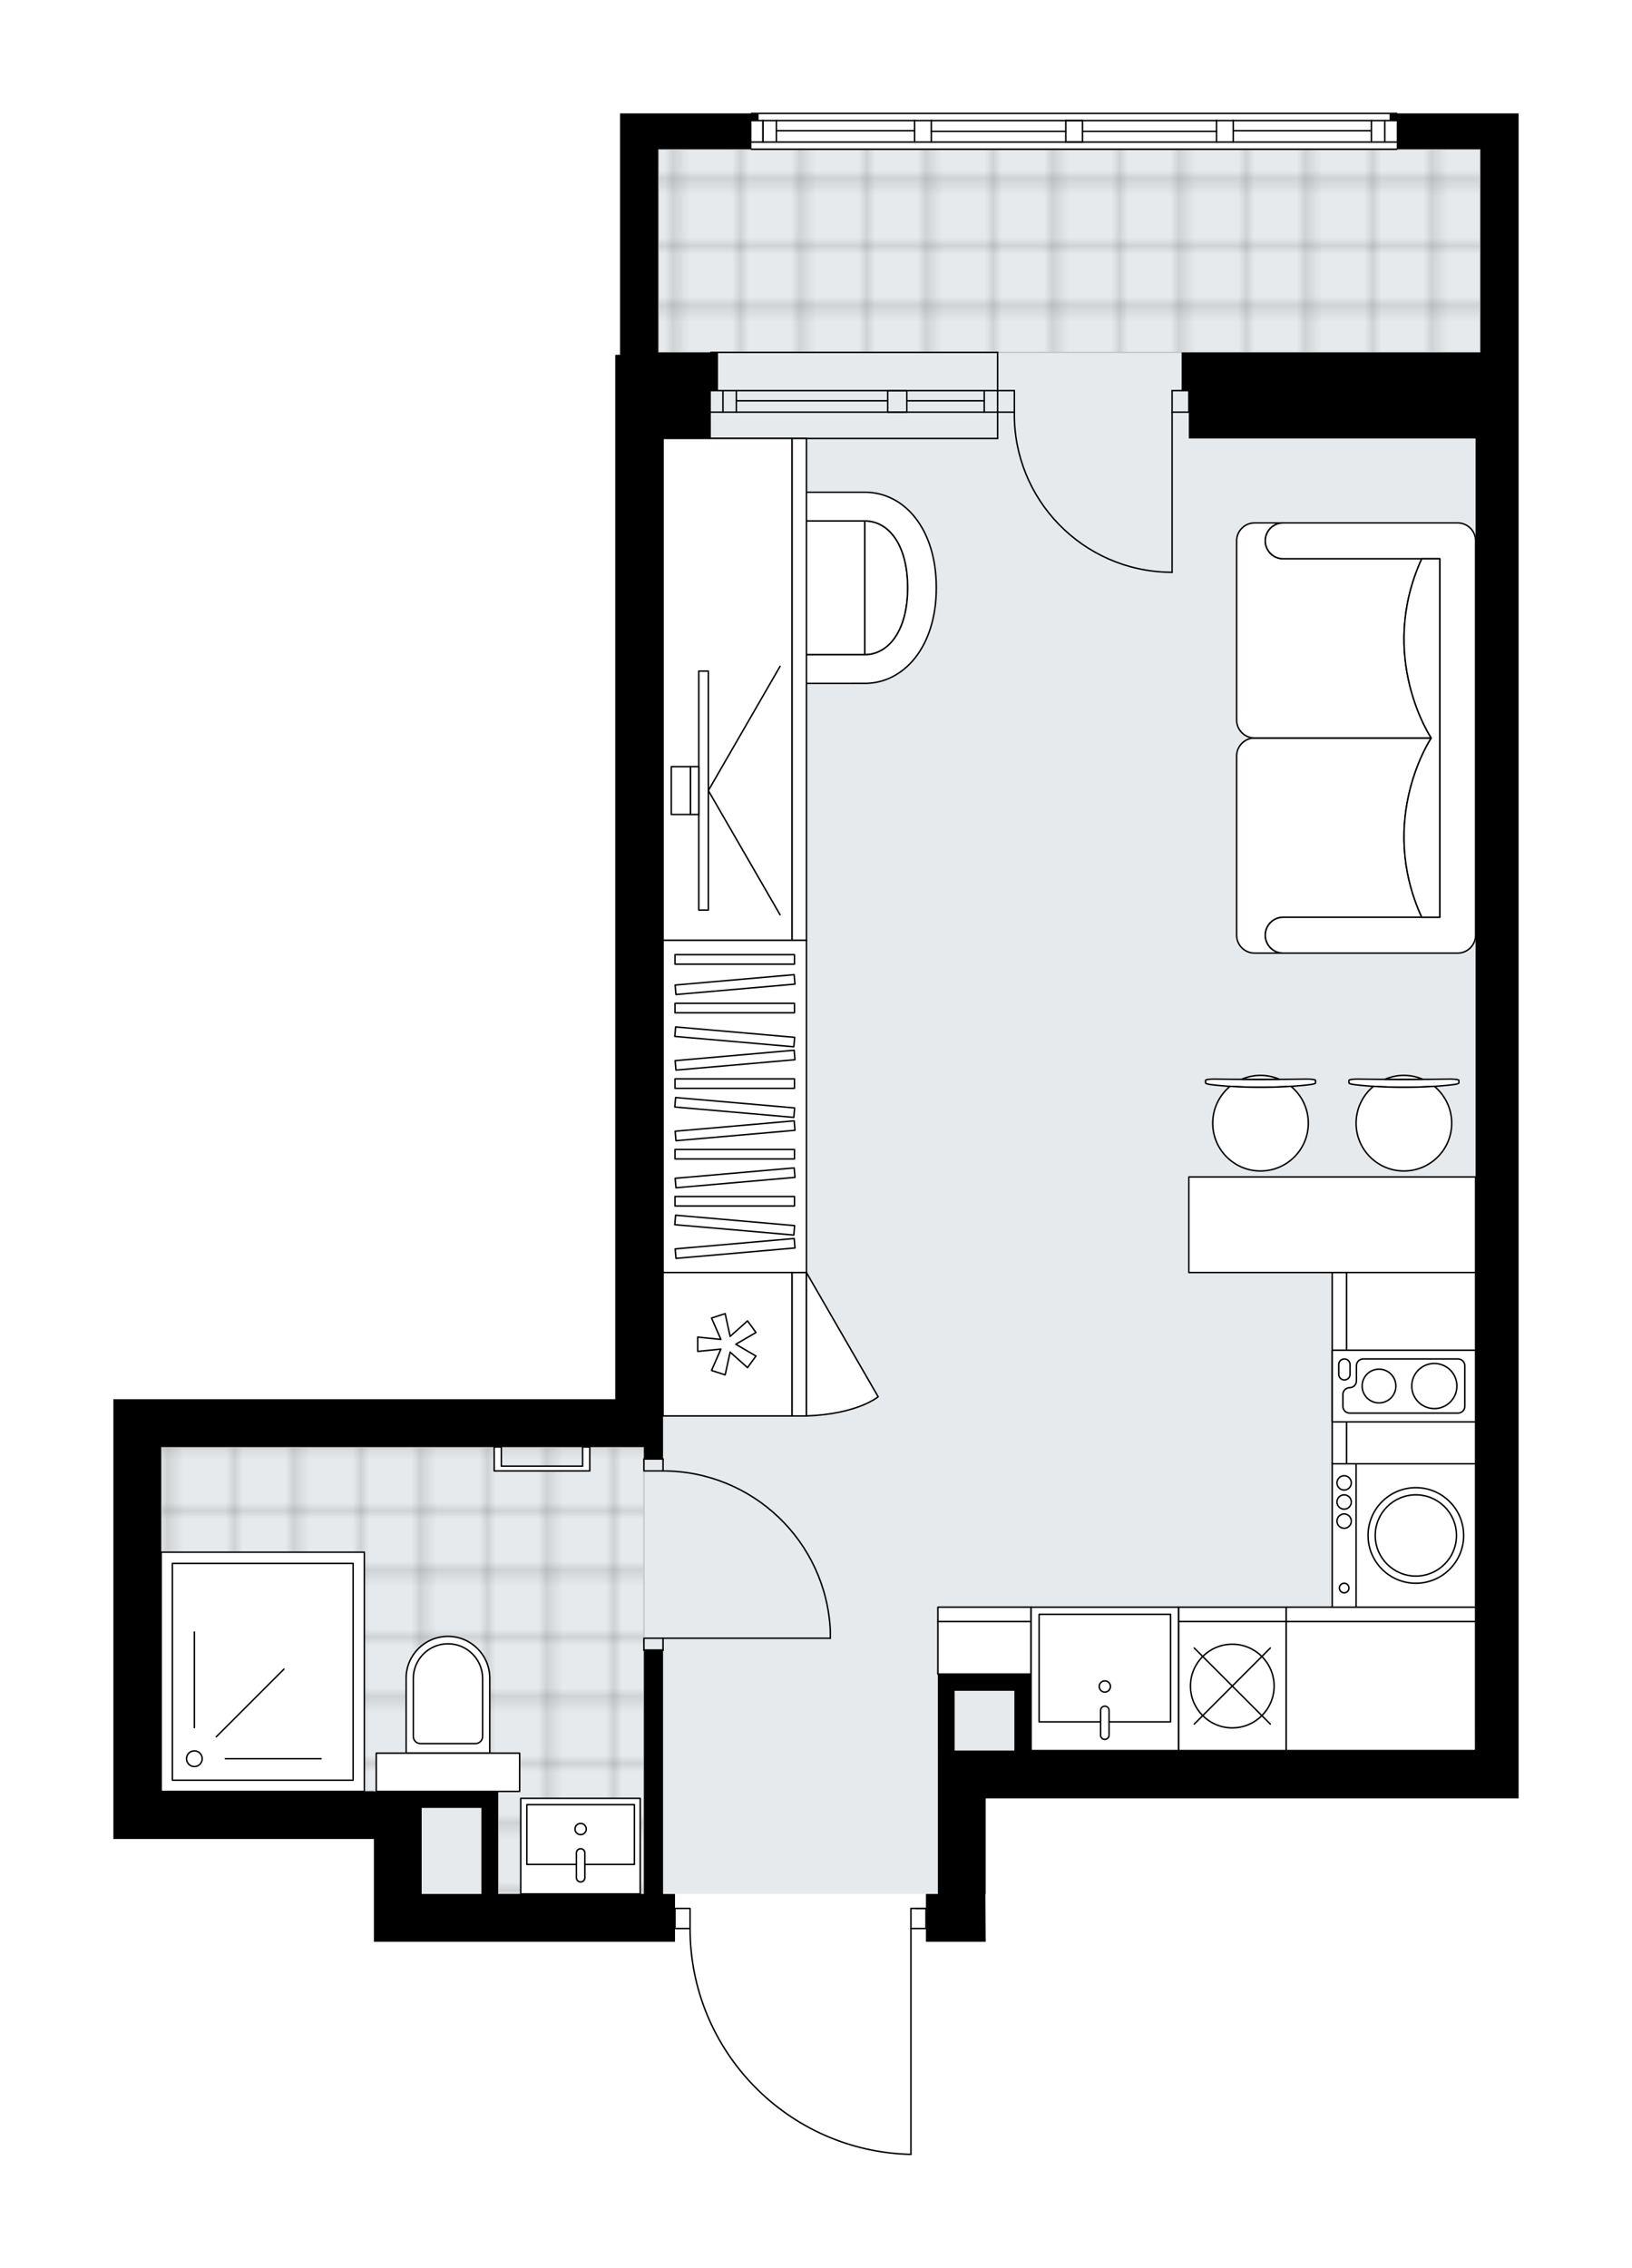 <ns0:svg xmlns:ns0="http://www.w3.org/2000/svg" xmlns:ns1="http://www.w3.org/1999/xlink" height="2000px" id="Layer_1" style="enable-background:new 0 0 1439.41 2000;" version="1.1" viewBox="0 0 1439.41 2000" width="1439.41px" x="0px" y="0px" xml:space="preserve">
<ns0:style type="text/css">
	.st0{fill:none;}
	.st1{opacity:0.25;fill:none;stroke:#070606;stroke-width:0.4;stroke-miterlimit:10;}
	.st2{fill:#FFFFFF;}
	.st3{fill:#E7EAEC;}
	.st4{fill:url(#SVGID_1_);stroke:#C8C8C8;stroke-width:1.3;stroke-miterlimit:10;}
	
		.st5{fill:url(#SVGID_00000029005152563696156140000013517831755823833231_);stroke:#C8C8C8;stroke-width:1.3;stroke-miterlimit:10;}
	.st6{fill:none;stroke:#000000;stroke-width:1.3;stroke-linecap:round;stroke-linejoin:round;stroke-miterlimit:10;}
	.st7{fill:none;stroke:#000000;stroke-width:1.3;stroke-linecap:round;stroke-linejoin:round;}
	.st8{fill:none;stroke:#000000;stroke-width:1.3;stroke-linecap:round;stroke-linejoin:round;stroke-dasharray:9.878,9.878;}
	.st9{fill:none;stroke:#000000;stroke-width:1.3;stroke-linecap:round;stroke-linejoin:round;stroke-dasharray:9.832,9.832;}
	.st10{fill:none;stroke:#000000;stroke-width:1.3;stroke-linecap:round;stroke-linejoin:round;stroke-dasharray:10.104,10.104;}
	.st11{fill:#FFFFFF;stroke:#000000;stroke-width:1.3;stroke-linecap:round;stroke-linejoin:round;stroke-miterlimit:10;}
	.st12{font-family:'Arial-BoldMT';}
	.st13{font-size:110.477px;}
	.st14{font-size:93.481px;}
	.st15{font-family:'ArialMT';}
	.st16{font-size:40px;}
</ns0:style>
<ns0:pattern height="14.57" id="New_Pattern_Swatch_2" patternUnits="userSpaceOnUse" style="overflow:visible;" viewBox="7.49 -22.06 14.57 14.57" width="14.57" x="-280.66" y="0.49">
	<ns0:g>
		<ns0:rect class="st0" height="14.57" width="14.57" x="7.49" y="-22.06" />
		<ns0:g>
			<ns0:rect class="st1" height="7.29" width="7.29" x="14.77" y="-7.49" />
		</ns0:g>
		<ns0:g>
			<ns0:rect class="st1" height="7.29" width="7.29" x="0.2" y="-7.49" />
		</ns0:g>
		<ns0:g>
			<ns0:rect class="st1" height="7.29" width="7.29" x="22.06" y="-14.77" />
		</ns0:g>
		<ns0:g>
			<ns0:rect class="st1" height="7.29" width="7.29" x="7.49" y="-14.77" />
			<ns0:rect class="st1" height="7.29" width="7.29" x="14.77" y="-22.06" />
		</ns0:g>
		<ns0:g>
			<ns0:rect class="st1" height="7.29" width="7.29" x="0.2" y="-22.06" />
		</ns0:g>
		<ns0:g>
			<ns0:rect class="st1" height="7.29" width="7.29" x="22.06" y="-29.35" />
		</ns0:g>
		<ns0:g>
			<ns0:rect class="st1" height="7.29" width="7.29" x="7.49" y="-29.35" />
		</ns0:g>
	</ns0:g>
</ns0:pattern>
<ns0:path class="st2" d="M1339.41,203.7v140.8v21.69v110.44V603.2v57.48v0v233.49v502.15v189.71h-10.54h-21.01h-5.35  h-0.46H869.36v84.31h-0.29l0.29,42.16H824.7h-8.04v-11.04h-12.57V1900c0,0,0,0.01,0,0.01c0,0,0,0,0,0.01c0,0.03-0.02,0.06-0.02,0.1  c-0.01,0.05-0.01,0.1-0.03,0.15c-0.01,0.03-0.04,0.05-0.06,0.08c-0.03,0.04-0.05,0.09-0.08,0.12c-0.03,0.03-0.06,0.04-0.09,0.06  c-0.04,0.03-0.07,0.06-0.11,0.07c-0.08,0.03-0.16,0.05-0.25,0.05c0,0-0.01,0-0.01,0c-52.54-1.17-101.72-22.5-138.47-60.08  c-36.6-37.42-56.81-86.8-56.98-139.12h-12.64h0v3.74v7.3H371.91h-42.16v-90.64h-187.6H100v-316.18v-71.67h42.16h400.49V660.68  V344.51h0v-31.62h3.63v-82.4h0.58v-98.88v-25.29v-4.22V100h115.28v0c0-0.36,0.29-0.65,0.65-0.65h569.12c0.36,0,0.65,0.29,0.65,0.65  v0h106.85v2.11v1.05v3.16v12.65v12.65v1.44L1339.41,203.7L1339.41,203.7z" id="background" />
<ns0:g id="floor">
	<ns0:polygon class="st3" points="1305.68,131.62 580.59,131.62 580.59,1263.82 371.91,1263.82 371.91,1276.17 142.16,1276.17    142.16,1579.89 371.91,1579.89 371.91,1670.34 827.2,1670.34 827.2,1543.87 1305.68,1543.87  " />
	<ns0:pattern id="SVGID_1_" patternTransform="matrix(7.436 0 0 7.436 44177.301 33507.719)" ns1:href="#New_Pattern_Swatch_2">
	</ns0:pattern>
	<ns0:polygon class="st4" points="439.36,1276.17 142.16,1276.17 142.16,1579.7 439.36,1579.7 439.36,1670.34 567.94,1670.34    567.94,1579.7 567.94,1276.17  " />
	
		<ns0:pattern id="SVGID_00000054972933437533597330000002628119948429904790_" patternTransform="matrix(7.436 0 0 7.436 44177.301 33507.719)" ns1:href="#New_Pattern_Swatch_2">
	</ns0:pattern>
	
		<ns0:rect height="179.17" style="fill:url(#SVGID_00000054972933437533597330000002628119948429904790_);stroke:#C8C8C8;stroke-width:1.3;stroke-miterlimit:10;" width="725.1" x="580.59" y="131.62" />
	<ns0:g id="LWPOLYLINE_00000109012147651386914110000016853272446570967695_">
		<ns0:rect class="st6" height="10.54" width="16.86" x="567.94" y="1444.8" />
	</ns0:g>
	<ns0:g id="LWPOLYLINE_00000160164616609482788310000008022284862566859416_">
		<ns0:rect class="st6" height="10.54" width="16.86" x="567.94" y="1286.71" />
	</ns0:g>
	<ns0:g id="LINE_00000109716997227655981660000011435624007422904737_">
		<ns0:line class="st6" x1="584.8" x2="567.94" y1="1455.34" y2="1455.34" />
	</ns0:g>
	<ns0:g id="LINE_00000050653432141579540860000001104887475604831875_">
		<ns0:line class="st6" x1="584.8" x2="567.94" y1="1286.71" y2="1286.71" />
	</ns0:g>
	<ns0:g id="LINE_00000034807979591984356130000009374775122557868424_">
		<ns0:line class="st6" x1="584.8" x2="732.35" y1="1444.8" y2="1444.8" />
	</ns0:g>
	<ns0:g id="ARC_00000178190920213837546080000015629523710556029357_">
		<ns0:path class="st6" d="M584.8,1297.25c79.03,0.05,144.04,62.27,147.55,141.22" />
	</ns0:g>
	<ns0:g id="LINE_00000159458601784017446980000015826735086163639463_">
		<ns0:line class="st6" x1="732.35" x2="732.35" y1="1444.8" y2="1438.48" />
	</ns0:g>
	<ns0:g id="ARC_00000044857178154204315360000009203216973640994225_">
		<ns0:path class="st6" d="M894.65,363.48c-1.15,76.84,60.21,140.06,137.05,141.21c0.69,0.01,1.38,0.02,2.07,0.02" />
	</ns0:g>
	<ns0:g id="LINE_00000177473120920740063370000013433396592002746549_">
		<ns0:line class="st6" x1="1033.77" x2="1033.77" y1="363.48" y2="504.7" />
	</ns0:g>
	<ns0:g id="LINE_00000170988038304325606870000000000803869149695666_">
		<ns0:line class="st6" x1="879.9" x2="894.65" y1="363.48" y2="363.48" />
	</ns0:g>
	<ns0:g id="LINE_00000095322897008935051790000017656502857704872620_">
		<ns0:line class="st6" x1="894.65" x2="894.65" y1="363.48" y2="344.51" />
	</ns0:g>
	<ns0:g id="LINE_00000176724366162296926860000012799920341608627089_">
		<ns0:line class="st6" x1="894.65" x2="879.9" y1="344.51" y2="344.51" />
	</ns0:g>
	<ns0:g id="LINE_00000155829402813902530660000013172074016887139239_">
		<ns0:line class="st6" x1="1048.53" x2="1033.77" y1="344.51" y2="344.51" />
	</ns0:g>
	<ns0:g id="LINE_00000122710060463000787160000016478269281906931870_">
		<ns0:line class="st6" x1="1033.77" x2="1033.77" y1="344.51" y2="363.48" />
	</ns0:g>
	<ns0:g id="LINE_00000078042037264223040000000017440285798037712785_">
		<ns0:line class="st6" x1="1033.77" x2="1048.53" y1="363.48" y2="363.48" />
	</ns0:g>
	<ns0:g id="LINE_00000177451210280046966770000009999384832360029613_">
		<ns0:line class="st6" x1="1048.53" x2="1048.53" y1="344.51" y2="363.48" />
	</ns0:g>
	<ns0:g id="ARC_00000097499119473753460830000004226464398719815827_">
		<ns0:path class="st6" d="M608.62,1700.8c0,108.31,86.53,196.79,194.82,199.2" />
	</ns0:g>
	<ns0:g id="LINE_00000096041503877222132220000003688711467259225746_">
		<ns0:line class="st6" x1="807.87" x2="816.72" y1="1683.09" y2="1683.09" />
	</ns0:g>
	<ns0:g id="LINE_00000007416462267293045110000017308941741354899366_">
		<ns0:line class="st6" x1="803.44" x2="803.44" y1="1700.8" y2="1900" />
	</ns0:g>
	<ns0:g id="LWPOLYLINE_00000076600377951193031510000015743968220651579568_">
		<ns0:rect class="st6" height="17.71" width="13.28" x="595.34" y="1683.09" />
	</ns0:g>
	<ns0:g id="LWPOLYLINE_00000026157615629193920910000001020719094253209239_">
		<ns0:rect class="st6" height="17.71" width="13.28" x="803.44" y="1683.09" />
	</ns0:g>
	<ns0:g id="LINE_00000102539054047404427500000006165166289566526110_">
		<ns0:line class="st6" x1="879.9" x2="626.96" y1="363.48" y2="363.48" />
	</ns0:g>
	<ns0:g id="LINE_00000050622674878925216610000002079140340606938799_">
		<ns0:line class="st6" x1="879.9" x2="626.96" y1="344.51" y2="344.51" />
	</ns0:g>
	<ns0:g id="LINE_00000052826152328903429320000003845118794901962166_">
		<ns0:line class="st6" x1="868.09" x2="799.8" y1="353.47" y2="353.47" />
	</ns0:g>
	<ns0:g id="LINE_00000106829350619521000390000012026356169367330446_">
		<ns0:line class="st6" x1="637.65" x2="637.65" y1="363.48" y2="344.51" />
	</ns0:g>
	<ns0:g id="LINE_00000005257120369394147240000013115169525197808550_">
		<ns0:line class="st6" x1="868.09" x2="868.09" y1="363.48" y2="344.51" />
	</ns0:g>
	<ns0:g id="LINE_00000052794411007870097990000011291211057159315386_">
		<ns0:line class="st6" x1="879.9" x2="626.96" y1="386.67" y2="386.67" />
	</ns0:g>
	<ns0:g id="LINE_00000036949459637522224600000006146390530871619990_">
		<ns0:line class="st6" x1="626.96" x2="879.9" y1="310.78" y2="310.78" />
	</ns0:g>
	<ns0:g id="LINE_00000078031175702813639940000016414547837182778285_">
		<ns0:line class="st6" x1="649.45" x2="649.45" y1="363.49" y2="344.52" />
	</ns0:g>
	<ns0:g id="LINE_00000099645113861845221140000013830666916104840843_">
		<ns0:line class="st6" x1="879.9" x2="879.9" y1="386.67" y2="310.78" />
	</ns0:g>
	<ns0:g id="LWPOLYLINE_00000100359322072562577980000006936123446492705458_">
		<ns0:rect class="st6" height="18.97" width="16.86" x="782.94" y="344.51" />
	</ns0:g>
	<ns0:g id="LWPOLYLINE_00000092449114335279484140000003336996777417234111_">
		<ns0:line class="st6" x1="782.94" x2="649.45" y1="353.47" y2="353.47" />
	</ns0:g>
	<ns0:g id="LINE_00000163032620242404055450000007388695505666409109_">
		<ns0:line class="st6" x1="662.79" x2="1231.91" y1="100" y2="100" />
	</ns0:g>
	<ns0:g id="LINE_00000157302016734311435600000014125114538217073064_">
		<ns0:line class="st6" x1="672.95" x2="672.95" y1="106.32" y2="125.29" />
	</ns0:g>
	<ns0:g id="LINE_00000030483164332881295350000015016974506861714081_">
		<ns0:line class="st6" x1="1221.37" x2="1221.37" y1="106.32" y2="125.29" />
	</ns0:g>
	<ns0:g id="LINE_00000094611153237475461340000001657056289643451048_">
		<ns0:line class="st6" x1="806.66" x2="684.76" y1="115.28" y2="115.28" />
	</ns0:g>
	<ns0:g id="LINE_00000138531989734507626140000006600776323405013429_">
		<ns0:line class="st6" x1="1209.56" x2="1087.72" y1="115.28" y2="115.28" />
	</ns0:g>
	<ns0:g id="LINE_00000059286799684981675800000007607840227202986685_">
		<ns0:line class="st6" x1="1209.56" x2="1209.56" y1="125.29" y2="106.32" />
	</ns0:g>
	<ns0:g id="LINE_00000148643436332469315160000015037842468409200030_">
		<ns0:line class="st6" x1="672.95" x2="672.95" y1="106.32" y2="125.29" />
	</ns0:g>
	<ns0:g id="LINE_00000142137689498840364560000010780122032067687579_">
		<ns0:line class="st6" x1="684.76" x2="684.76" y1="125.29" y2="106.32" />
	</ns0:g>
	<ns0:g id="LINE_00000183929069003973935880000009075077785552201902_">
		<ns0:line class="st6" x1="821.41" x2="821.41" y1="106.32" y2="125.29" />
	</ns0:g>
	<ns0:g id="LINE_00000116945869993333534870000018409203971943136187_">
		<ns0:line class="st6" x1="821.41" x2="806.66" y1="125.29" y2="125.29" />
	</ns0:g>
	<ns0:g id="LINE_00000038390240846683199810000014603643099528797579_">
		<ns0:line class="st6" x1="806.66" x2="806.66" y1="125.29" y2="106.32" />
	</ns0:g>
	<ns0:g id="LINE_00000008827587277428693090000005190114449125042331_">
		<ns0:line class="st6" x1="806.66" x2="821.41" y1="106.32" y2="106.32" />
	</ns0:g>
	<ns0:g id="LINE_00000047747346337037334400000005946098205626630846_">
		<ns0:line class="st6" x1="1231.91" x2="662.79" y1="131.62" y2="131.62" />
	</ns0:g>
	<ns0:g id="LINE_00000007401457810954765150000010140950584749602481_">
		<ns0:line class="st6" x1="1087.72" x2="1087.72" y1="106.32" y2="125.29" />
	</ns0:g>
	<ns0:g id="LINE_00000101784102078190446800000017796614102150349977_">
		<ns0:line class="st6" x1="1087.72" x2="1072.96" y1="125.29" y2="125.29" />
	</ns0:g>
	<ns0:g id="LINE_00000034054929059025028420000000678406271701278376_">
		<ns0:line class="st6" x1="1072.96" x2="1072.96" y1="125.29" y2="106.32" />
	</ns0:g>
	<ns0:g id="LINE_00000032613958417415591950000006554801623502134719_">
		<ns0:line class="st6" x1="1072.96" x2="1087.72" y1="106.32" y2="106.32" />
	</ns0:g>
	<ns0:g id="LINE_00000000206773151261210570000009562696209346445995_">
		<ns0:line class="st6" x1="940.01" x2="821.41" y1="115.81" y2="115.81" />
	</ns0:g>
	<ns0:g id="LWPOLYLINE_00000056415797188240982190000004210332884369226121_">
		<ns0:line class="st6" x1="1087.72" x2="1231.91" y1="106.32" y2="106.32" />
	</ns0:g>
	<ns0:g id="LWPOLYLINE_00000161626545758006067580000011561413010946268603_">
		<ns0:line class="st6" x1="1072.96" x2="821.41" y1="106.32" y2="106.32" />
	</ns0:g>
	<ns0:g id="LWPOLYLINE_00000091696236222291032080000004327202679391738028_">
		<ns0:line class="st6" x1="806.66" x2="662.79" y1="106.32" y2="106.32" />
	</ns0:g>
	<ns0:g id="LWPOLYLINE_00000147218106466208566810000014477334305170315186_">
		<ns0:line class="st6" x1="1087.72" x2="1231.91" y1="125.29" y2="125.29" />
	</ns0:g>
	<ns0:g id="LWPOLYLINE_00000079443682416571541760000004487459149986345605_">
		<ns0:line class="st6" x1="1072.96" x2="821.41" y1="125.29" y2="125.29" />
	</ns0:g>
	<ns0:g id="LWPOLYLINE_00000183230758777520970970000006887357786499682483_">
		<ns0:line class="st6" x1="806.66" x2="662.79" y1="125.29" y2="125.29" />
	</ns0:g>
	<ns0:g id="LINE_00000039134410742406690300000005967754092539151499_">
		<ns0:line class="st6" x1="954.76" x2="954.76" y1="106.32" y2="125.29" />
	</ns0:g>
	<ns0:g id="LINE_00000092435662413485822920000015363466966336457620_">
		<ns0:line class="st6" x1="954.76" x2="940.01" y1="125.29" y2="125.29" />
	</ns0:g>
	<ns0:g id="LINE_00000176019513955746107140000001968625567456818312_">
		<ns0:line class="st6" x1="940.01" x2="940.01" y1="125.29" y2="106.32" />
	</ns0:g>
	<ns0:g id="LINE_00000041983577274919063740000011636035055705363632_">
		<ns0:line class="st6" x1="940.01" x2="954.76" y1="106.32" y2="106.32" />
	</ns0:g>
	<ns0:g id="LWPOLYLINE_00000080897226153305968320000010465233789716624541_">
		<ns0:line class="st6" x1="954.76" x2="1072.96" y1="115.81" y2="115.81" />
	</ns0:g>
	<ns0:g>
		<ns0:path d="M1339.41,344.51v-31.62h0V133.16v-1.54h0v-12.65v-12.65v-3.16v-1.05V100h-113.82v2.11v4.22h6.32v25.29h73.77v179.17    H1042.2v2.11h259.26h4.22v0H1042.2v31.62h6.32v42.16h252.94v-42.16h0v316.17h0v735.63l0.45,147.55H909.41v-49.26v-2.12v-1.32    v-14.75h-67.45H827.2v67.45v126.47h-10.54v42.16h8.04h44.66l-0.29-42.16h0.29v-84.31h432.69h0.46h5.35h21.01h10.54v-189.71V894.17    V660.68v0V603.2v-237L1339.41,344.51L1339.41,344.51z M869.36,1543.87L869.36,1543.87h-27.4v-12.65v-40.05h52.7v52.7H869.36z" />
		<ns0:path d="M546.86,102.11v4.22v25.29v181.27h-4.21v31.62h0v316.18v573.33H142.16H100v71.67v316.18h42.16h187.6v90.64h42.16h223.43    v-7.3v-7.45v-27.4H584.8v-215h-16.86v215H439.36v-57.17v-7.99v-10.73v-14.75l-67.45,0.19v-0.19l-42.16,0.19v-0.19l-187.6,0.19    v-15.52v-237v-21.69v-29.51h387.52h12.97h25.29v10.54h16.86v-10.54v-382V660.68V603.2V386.67h42.16v-42.16h4.69h1.64v-31.62h-52.7    v0h52.7v-2.11h-52.7v-47.66v-77.58v-53.93h82.21v-8.88v-16.41h5.27h1.05v-4.22V100H546.86V102.11z M371.91,1605.18v-10.73h52.7    v75.88h-52.7V1605.18z" />
	</ns0:g>
</ns0:g>
<ns0:g id="mebel">
	<ns0:g>
		<ns0:g>
			<ns0:g>
				<ns0:path class="st11" d="M657.3,475.17v86.47c0,8.7,7.06,15.76,15.76,15.76h89.74V459.41h-89.74      C664.35,459.41,657.3,466.47,657.3,475.17z" />
				<ns0:path class="st11" d="M762.8,577.4c20.47,0,37.78-20.6,37.78-59.02s-17.08-58.97-37.78-58.97V577.4z" />
				<ns0:path class="st11" d="M762.8,434.12c34.52,0,63.02,31.88,63.02,84.26c0,52.39-28.87,84.31-63.02,84.31H673.1V577.4h89.69      c20.47,0,37.78-20.6,37.78-59.02s-17.08-58.97-37.78-58.97H673.1v-25.29H762.8z" />
			</ns0:g>
		</ns0:g>
		<ns0:g>
			
				<ns0:rect class="st11" height="113.82" transform="matrix(-5.052938e-10 1 -1 -5.052938e-10 1249.702 -33.725)" width="442.65" x="420.39" y="551.08" />
			
				<ns0:rect class="st11" height="12.65" transform="matrix(-3.259217e-10 1 -1 -3.259217e-10 1312.937 -96.96)" width="442.65" x="483.63" y="601.66" />
		</ns0:g>
		<ns0:g>
			<ns0:g>
				<ns0:g id="LINE_00000065755284749813846640000008231267111578291631_">
					<ns0:line class="st11" x1="624.75" x2="687.99" y1="697.23" y2="587.7" />
				</ns0:g>
				<ns0:g id="LINE_00000147911453617564091780000011537739183984975293_">
					<ns0:line class="st11" x1="624.75" x2="687.99" y1="697.23" y2="806.75" />
				</ns0:g>
			</ns0:g>
			
				<ns0:rect class="st11" height="210.78" transform="matrix(-1 -2.726975e-10 2.726975e-10 -1 1241.07 1394.456)" width="8.43" x="616.32" y="591.84" />
			<ns0:rect class="st11" height="42.16" width="7.38" x="608.94" y="676.15" />
			
				<ns0:rect class="st11" height="42.16" transform="matrix(-1 -2.735604e-10 2.735604e-10 -1 1201.021 1394.456)" width="16.86" x="592.08" y="676.15" />
		</ns0:g>
	</ns0:g>
	<ns0:g>
		
			<ns0:rect class="st11" height="292.99" transform="matrix(-1 -1.434250e-10 1.434250e-10 -1 1296.074 1951.611)" width="126.47" x="584.8" y="829.31" />
		<ns0:g>
			
				<ns0:rect class="st11" height="8.38" transform="matrix(-1 -1.347608e-10 1.347608e-10 -1 1296.074 2118.823)" width="105.39" x="595.34" y="1055.22" />
			
				<ns0:rect class="st11" height="8.38" transform="matrix(-1 -1.347608e-10 1.347608e-10 -1 1296.074 2035.822)" width="105.39" x="595.34" y="1013.72" />
			
				<ns0:rect class="st11" height="8.38" transform="matrix(-1 -1.347608e-10 1.347608e-10 -1 1296.074 1911.32)" width="105.39" x="595.34" y="951.47" />
			
				<ns0:rect class="st11" height="8.38" transform="matrix(-0.996 -0.087 0.087 -0.996 1199.466 2212.693)" width="105.39" x="595.34" y="1075.97" />
			
				<ns0:rect class="st11" height="8.38" transform="matrix(-0.996 -0.087 0.087 -0.996 1208.508 2005.585)" width="105.39" x="595.34" y="972.22" />
			
				<ns0:rect class="st11" height="8.38" transform="matrix(-0.996 0.087 -0.087 -0.996 1389.559 2141.154)" width="105.39" x="595.34" y="1096.72" />
			
				<ns0:rect class="st11" height="8.38" transform="matrix(-0.996 0.087 -0.087 -0.996 1384.133 2016.889)" width="105.39" x="595.34" y="1034.47" />
			
				<ns0:rect class="st11" height="8.38" transform="matrix(-0.996 0.087 -0.087 -0.996 1380.516 1934.046)" width="105.39" x="595.34" y="992.97" />
			
				<ns0:rect class="st11" height="8.38" transform="matrix(-0.996 -0.087 0.087 -0.996 1213.934 1881.321)" width="105.39" x="595.34" y="909.97" />
			
				<ns0:rect class="st11" height="8.38" transform="matrix(-0.996 0.087 -0.087 -0.996 1375.091 1809.782)" width="105.39" x="595.34" y="930.72" />
			
				<ns0:rect class="st11" height="8.38" transform="matrix(-1 -1.347608e-10 1.347608e-10 -1 1296.074 1778.041)" width="105.39" x="595.34" y="884.83" />
			
				<ns0:rect class="st11" height="8.38" transform="matrix(-1 -1.353994e-10 1.353994e-10 -1 1296.074 1692.244)" width="105.39" x="595.34" y="841.93" />
			
				<ns0:rect class="st11" height="8.38" transform="matrix(-0.996 0.087 -0.087 -0.996 1369.283 1676.756)" width="105.39" x="595.34" y="864.08" />
		</ns0:g>
	</ns0:g>
	<ns0:g>
		<ns0:path class="st11" d="M1131.79,808.96L1131.79,808.96c-8.73,0-15.81,7.08-15.81,15.81v0c0,8.73,7.08,15.81,15.81,15.81l0,0h-25.24    c-8.76,0-15.87-7.1-15.87-15.87V666.76c0-8.74,7.15-15.88,15.88-15.88l155.81,0c0,0-47.96,71.29-8.4,158.08H1131.79z" />
		<ns0:path class="st11" d="M1131.79,492.79L1131.79,492.79c-8.73,0-15.81-7.08-15.81-15.81v0c0-8.73,7.08-15.81,15.81-15.81l0,0h-25.24    c-8.76,0-15.87,7.1-15.87,15.87v157.95c0,8.74,7.15,15.88,15.88,15.88l155.81,0c0,0-47.96-71.29-8.4-158.08H1131.79z" />
		<ns0:path class="st11" d="M1285.66,840.58h-153.87c-8.73,0-15.81-7.08-15.81-15.81v0c0-8.73,7.08-15.81,15.81-15.81h138.06V492.79    h-138.06c-8.73,0-15.81-7.08-15.81-15.81v0c0-8.73,7.08-15.81,15.81-15.81h153.87c8.73,0,15.81,7.08,15.81,15.81v347.79    C1301.47,833.47,1294.35,840.58,1285.66,840.58z" />
		<ns0:path class="st11" d="M1253.97,492.79c-39.55,86.79,8.4,158.08,8.4,158.08v0.01c0,0-47.96,71.29-8.4,158.08h15.88V492.79    L1253.97,492.79z" />
	</ns0:g>
	<ns0:g>
		<ns0:g>
			<ns0:g id="LINE_00000094600241438703208410000000017555515197633167_">
				<ns0:path class="st11" d="M1155.59,956.53c-25.51,3.21-62.14,3.21-87.65,0c-2.95-0.37-4.65-0.92-4.65-1.51v-0.15v-2.08      c0-0.63,3.3-1.14,7.38-1.14c27.33,0.43,54.88,0.43,82.21,0c4.07,0,7.38,0.51,7.38,1.14v2.08v0.15      C1160.24,955.6,1158.53,956.16,1155.59,956.53z" />
			</ns0:g>
			<ns0:g>
				<ns0:path class="st11" d="M1128.44,951.85c-5.12-2.21-10.76-3.44-16.68-3.44s-11.57,1.24-16.68,3.44      C1106.21,951.92,1117.31,951.92,1128.44,951.85z" />
				<ns0:path class="st11" d="M1138.61,958.06c-17.19,1.12-36.51,1.12-53.7,0c-9.35,7.73-15.31,19.42-15.31,32.5      c0,23.28,18.87,42.16,42.16,42.16c23.28,0,42.16-18.87,42.16-42.16C1153.92,977.48,1147.96,965.79,1138.61,958.06z" />
			</ns0:g>
		</ns0:g>
		<ns0:g>
			<ns0:g id="LINE_00000016758722029861090790000012397844719499910304_">
				<ns0:path class="st11" d="M1282.06,956.53c-25.51,3.21-62.14,3.21-87.65,0c-2.95-0.37-4.65-0.92-4.65-1.51v-0.15v-2.08      c0-0.63,3.3-1.14,7.38-1.14c27.33,0.43,54.88,0.43,82.21,0c4.07,0,7.38,0.51,7.38,1.14v2.08v0.15      C1286.71,955.6,1285,956.16,1282.06,956.53z" />
			</ns0:g>
			<ns0:g>
				<ns0:path class="st11" d="M1254.91,951.85c-5.12-2.21-10.76-3.44-16.68-3.44s-11.57,1.24-16.68,3.44      C1232.68,951.92,1243.78,951.92,1254.91,951.85z" />
				<ns0:path class="st11" d="M1265.08,958.06c-17.19,1.12-36.51,1.12-53.7,0c-9.35,7.73-15.31,19.42-15.31,32.5      c0,23.28,18.87,42.16,42.16,42.16c23.28,0,42.16-18.87,42.16-42.16C1280.39,977.48,1274.43,965.79,1265.08,958.06z" />
			</ns0:g>
		</ns0:g>
		<ns0:rect class="st11" height="84.31" width="252.94" x="1048.53" y="1037.98" />
	</ns0:g>
	<ns0:g>
		
			<ns0:rect class="st11" height="113.82" transform="matrix(-1 -1.369799e-10 1.369799e-10 -1 2435.813 2973.928)" width="167.17" x="1134.32" y="1430.05" />
		
			<ns0:rect class="st11" height="12.65" transform="matrix(-1 -1.369799e-10 1.369799e-10 -1 2435.813 2847.458)" width="167.17" x="1134.32" y="1417.41" />
	</ns0:g>
	<ns0:g>
		
			<ns0:rect class="st11" height="113.82" transform="matrix(-3.367725e-11 1 -1 -3.367725e-11 2451.166 -37.942)" width="168.63" x="1160.24" y="1149.7" />
		
			<ns0:rect class="st11" height="12.65" transform="matrix(-3.367725e-11 1 -1 -3.367725e-11 2387.931 25.293)" width="168.63" x="1097.01" y="1200.29" />
	</ns0:g>
	<ns0:g>
		
			<ns0:rect class="st11" height="46.37" transform="matrix(-1 -2.814605e-11 2.814605e-11 -1 1736.611 2906.459)" width="82.21" x="827.2" y="1430.04" />
		
			<ns0:rect class="st11" height="12.65" transform="matrix(-1 -6.877178e-11 6.877178e-11 -1 1736.611 2847.44)" width="82.21" x="827.2" y="1417.4" />
	</ns0:g>
	<ns0:g id="LWPOLYLINE_00000042734639285580818260000018295640765637125554_">
		<ns0:rect class="st11" height="126.47" width="94.85" x="1039.46" y="1417.4" />
	</ns0:g>
	<ns0:g id="LWPOLYLINE_00000146466002973045863040000009222417922280245384_">
		<ns0:rect class="st11" height="126.47" width="130.04" x="909.41" y="1417.4" />
	</ns0:g>
	<ns0:g id="SPLINE_00000153697298878986771760000007138678365371405997_">
		<ns0:path class="st11" d="M395.09,1443.16L395.09,1443.16c-20.37,0-36.89,16.51-36.89,36.89l0,66.12l73.77,0l0-66.12    C431.98,1459.67,415.47,1443.16,395.09,1443.16z" />
	</ns0:g>
	<ns0:g id="LWPOLYLINE_00000036215469881148874250000006078114894997306034_">
		<ns0:rect class="st11" height="33.73" width="126.47" x="331.86" y="1546.16" />
	</ns0:g>
	<ns0:g id="LWPOLYLINE_00000033339622197709465680000006900841782838967992_">
		<ns0:rect class="st11" height="84.31" width="105.4" x="459.27" y="1585.98" />
	</ns0:g>
	<ns0:g id="LINE_00000065059002846814909120000015964476429773818528_">
		<ns0:line class="st6" x1="1039.43" x2="1134.29" y1="1430.06" y2="1430.05" />
	</ns0:g>
	<ns0:g id="LINE_00000101101232647535935570000012597713236918289561_">
		<ns0:line class="st6" x1="1053.34" x2="1120.4" y1="1520.51" y2="1453.43" />
	</ns0:g>
	<ns0:g id="LINE_00000009556096011602078440000007301650636901143683_">
		<ns0:line class="st6" x1="1120.41" x2="1053.33" y1="1520.5" y2="1453.44" />
	</ns0:g>
	<ns0:g id="CIRCLE_00000039842753691122607160000005881645022311541920_">
		<ns0:circle class="st6" cx="1086.87" cy="1486.97" r="36.89" />
	</ns0:g>
	<ns0:g>
		<ns0:g id="LWPOLYLINE_00000098208351354287731330000000316715266340485034_">
			<ns0:rect class="st11" height="126.47" width="126.47" x="1175" y="1290.93" />
		</ns0:g>
		<ns0:g id="CIRCLE_00000046334905690542992790000012458537875430366085_">
			<ns0:circle class="st6" cx="1248.77" cy="1354.16" r="42.16" />
		</ns0:g>
		<ns0:g id="CIRCLE_00000018921682995131052740000015212350665147718825_">
			<ns0:circle class="st6" cx="1248.77" cy="1354.16" r="35.83" />
		</ns0:g>
		<ns0:g id="CIRCLE_00000041259162722678483550000017698470270912255110_">
			<ns0:circle class="st6" cx="1185.53" cy="1400.53" r="4.22" />
		</ns0:g>
		<ns0:g id="CIRCLE_00000168114158468264155140000005403801079555987101_">
			<ns0:circle class="st6" cx="1185.53" cy="1341.51" r="6.32" />
		</ns0:g>
		<ns0:g id="CIRCLE_00000005981552465191682990000002385299841763262114_">
			<ns0:circle class="st6" cx="1185.53" cy="1324.65" r="6.32" />
		</ns0:g>
		<ns0:g id="CIRCLE_00000120531752541141015620000009929993007786972597_">
			<ns0:circle class="st6" cx="1185.53" cy="1307.79" r="6.32" />
		</ns0:g>
		<ns0:g id="LWPOLYLINE_00000050661236968901386470000016734873325325961631_">
			<ns0:line class="st6" x1="1196.07" x2="1196.07" y1="1417.4" y2="1290.93" />
		</ns0:g>
	</ns0:g>
	<ns0:g id="LWPOLYLINE_00000102509558866559745170000012019924343241337740_">
		<ns0:polyline class="st6" points="970.72,1518.56 916.49,1518.56 916.49,1423.71 1032.42,1423.71 1032.42,1518.56 978.18,1518.56       " />
	</ns0:g>
	<ns0:g id="SPLINE_00000073702068217026468310000013671662278256405392_">
		<ns0:path class="st6" d="M974.45,1504.71L974.45,1504.71c2.06,0,3.73,1.67,3.73,3.73v21.85c0,2.06-1.67,3.73-3.73,3.73l0,0    c-2.06,0-3.73-1.67-3.73-3.73v-21.85C970.72,1506.38,972.39,1504.71,974.45,1504.71z" />
	</ns0:g>
	<ns0:g id="CIRCLE_00000163776645547121308730000006476141131087100803_">
		<ns0:circle class="st6" cx="974.45" cy="1487.35" r="4.95" />
	</ns0:g>
	<ns0:g>
		<ns0:g id="LWPOLYLINE_00000083804519182919592840000005764641745401514665_">
			<ns0:rect class="st11" height="63.23" width="126.47" x="1175" y="1190.8" />
		</ns0:g>
		<ns0:g id="SPLINE_00000076590496306037190960000009070524440255518624_">
			<ns0:path class="st6" d="M1285.97,1198.48h-83.64c-3.3,0-5.97,2.67-5.97,5.97v13.41c0,3.3-2.67,5.97-5.97,5.97l0,0     c-3.3,0-5.97,2.67-5.97,5.97v10.49c0,3.3,2.67,5.97,5.97,5.97h95.59c3.3,0,5.97-2.67,5.97-5.97v-35.85     C1291.94,1201.16,1289.27,1198.48,1285.97,1198.48z" />
		</ns0:g>
		<ns0:g id="CIRCLE_00000043426998471105538850000000275205000567404419_">
			<ns0:circle class="st6" cx="1265.06" cy="1222.38" r="19.91" />
		</ns0:g>
		<ns0:g id="CIRCLE_00000034072542369760778460000010651993945124684477_">
			<ns0:circle class="st6" cx="1216.27" cy="1222.38" r="14.89" />
		</ns0:g>
		<ns0:g id="SPLINE_00000005959444137874465200000015474451706504593300_">
			<ns0:path class="st6" d="M1180.77,1212.04v-8.58c0-2.75,2.23-4.98,4.98-4.98l0,0c2.75,0,4.98,2.23,4.98,4.98v8.58     c0,2.75-2.23,4.98-4.98,4.98l0,0C1183,1217.02,1180.77,1214.79,1180.77,1212.04z" />
		</ns0:g>
	</ns0:g>
	<ns0:g id="LWPOLYLINE_00000007403538428494001910000014405377673918727051_">
		<ns0:rect class="st11" height="210.98" width="179.17" x="142.16" y="1368.92" />
	</ns0:g>
	<ns0:g id="ELLIPSE_00000092454466988452491790000007675620712577797520_">
		<ns0:circle class="st6" cx="171.43" cy="1551.05" r="6.92" />
	</ns0:g>
	<ns0:g id="LINE_00000094608012288328188650000014979280141642350768_">
		<ns0:line class="st6" x1="171.43" x2="171.43" y1="1523.65" y2="1439.33" />
	</ns0:g>
	<ns0:g id="LINE_00000126304324438744862760000007877520385124693437_">
		<ns0:line class="st6" x1="190.8" x2="250.42" y1="1531.67" y2="1472.05" />
	</ns0:g>
	<ns0:g id="LINE_00000172418090399356436270000013701177300234346942_">
		<ns0:line class="st6" x1="198.83" x2="283.14" y1="1551.05" y2="1551.05" />
	</ns0:g>
	<ns0:g id="LWPOLYLINE_00000139996862439756064640000004027112816981494462_">
		<ns0:rect class="st6" height="191.22" width="159.41" x="152.04" y="1378.8" />
	</ns0:g>
	<ns0:g id="SPLINE_00000018916034773543821670000017954316844661327520_">
		<ns0:path class="st6" d="M395.1,1449.7L395.1,1449.7c-16.88,0-30.56,13.68-30.56,30.56v51.14c0,3.49,2.83,6.32,6.32,6.32h48.48    c3.49,0,6.32-2.83,6.32-6.32v-51.14C425.66,1463.38,411.98,1449.7,395.1,1449.7z" />
	</ns0:g>
	<ns0:g id="LWPOLYLINE_00000109000167556730417330000009622762229256050332_">
		<ns0:polyline class="st6" points="508.38,1644.27 464.68,1644.27 464.68,1591.57 559.53,1591.57 559.53,1644.27 515.84,1644.27   " />
	</ns0:g>
	<ns0:g id="SPLINE_00000016049048344330457420000008397026087960297088_">
		<ns0:path class="st6" d="M512.11,1630.42L512.11,1630.42c2.06,0,3.73,1.67,3.73,3.73V1656c0,2.06-1.67,3.73-3.73,3.73l0,0    c-2.06,0-3.73-1.67-3.73-3.73v-21.85C508.38,1632.09,510.05,1630.42,512.11,1630.42z" />
	</ns0:g>
	<ns0:g id="CIRCLE_00000002370561038596245870000008005798297159703462_">
		<ns0:circle class="st6" cx="512.11" cy="1613.06" r="4.95" />
	</ns0:g>
	<ns0:g id="LWPOLYLINE_00000121247227946764869280000003085135140923058843_">
		<ns0:polygon class="st11" points="435.86,1276.17 435.86,1293.03 435.86,1297.25 442.18,1297.25 513.85,1297.25 520.17,1297.25     520.17,1293.03 520.17,1276.17 513.85,1276.17 513.85,1293.03 442.18,1293.03 442.18,1276.17   " />
	</ns0:g>
	<ns0:g>
		
			<ns0:rect class="st11" height="113.82" transform="matrix(4.492457e-11 -1 1 4.492457e-11 -543.821 1827.248)" width="126.47" x="578.48" y="1128.62" />
		
			<ns0:rect class="st11" height="12.65" transform="matrix(4.492457e-11 -1 1 4.492457e-11 -480.586 1890.484)" width="126.47" x="641.71" y="1179.21" />
		<ns0:polygon class="st11" points="635.83,1189.81 615.37,1191.86 615.37,1179.21 635.83,1181.26 627.56,1162.43 639.59,1158.52     643.96,1178.61 659.31,1164.93 666.75,1175.16 648.99,1185.53 666.75,1195.91 659.31,1206.14 643.96,1192.46 639.59,1212.55     627.56,1208.64   " />
		<ns0:path class="st11" d="M711.27,1122.3l63.24,109.53c0,0-17.8,15.26-63.24,16.94V1122.3z" />
	</ns0:g>
</ns0:g>
</ns0:svg>